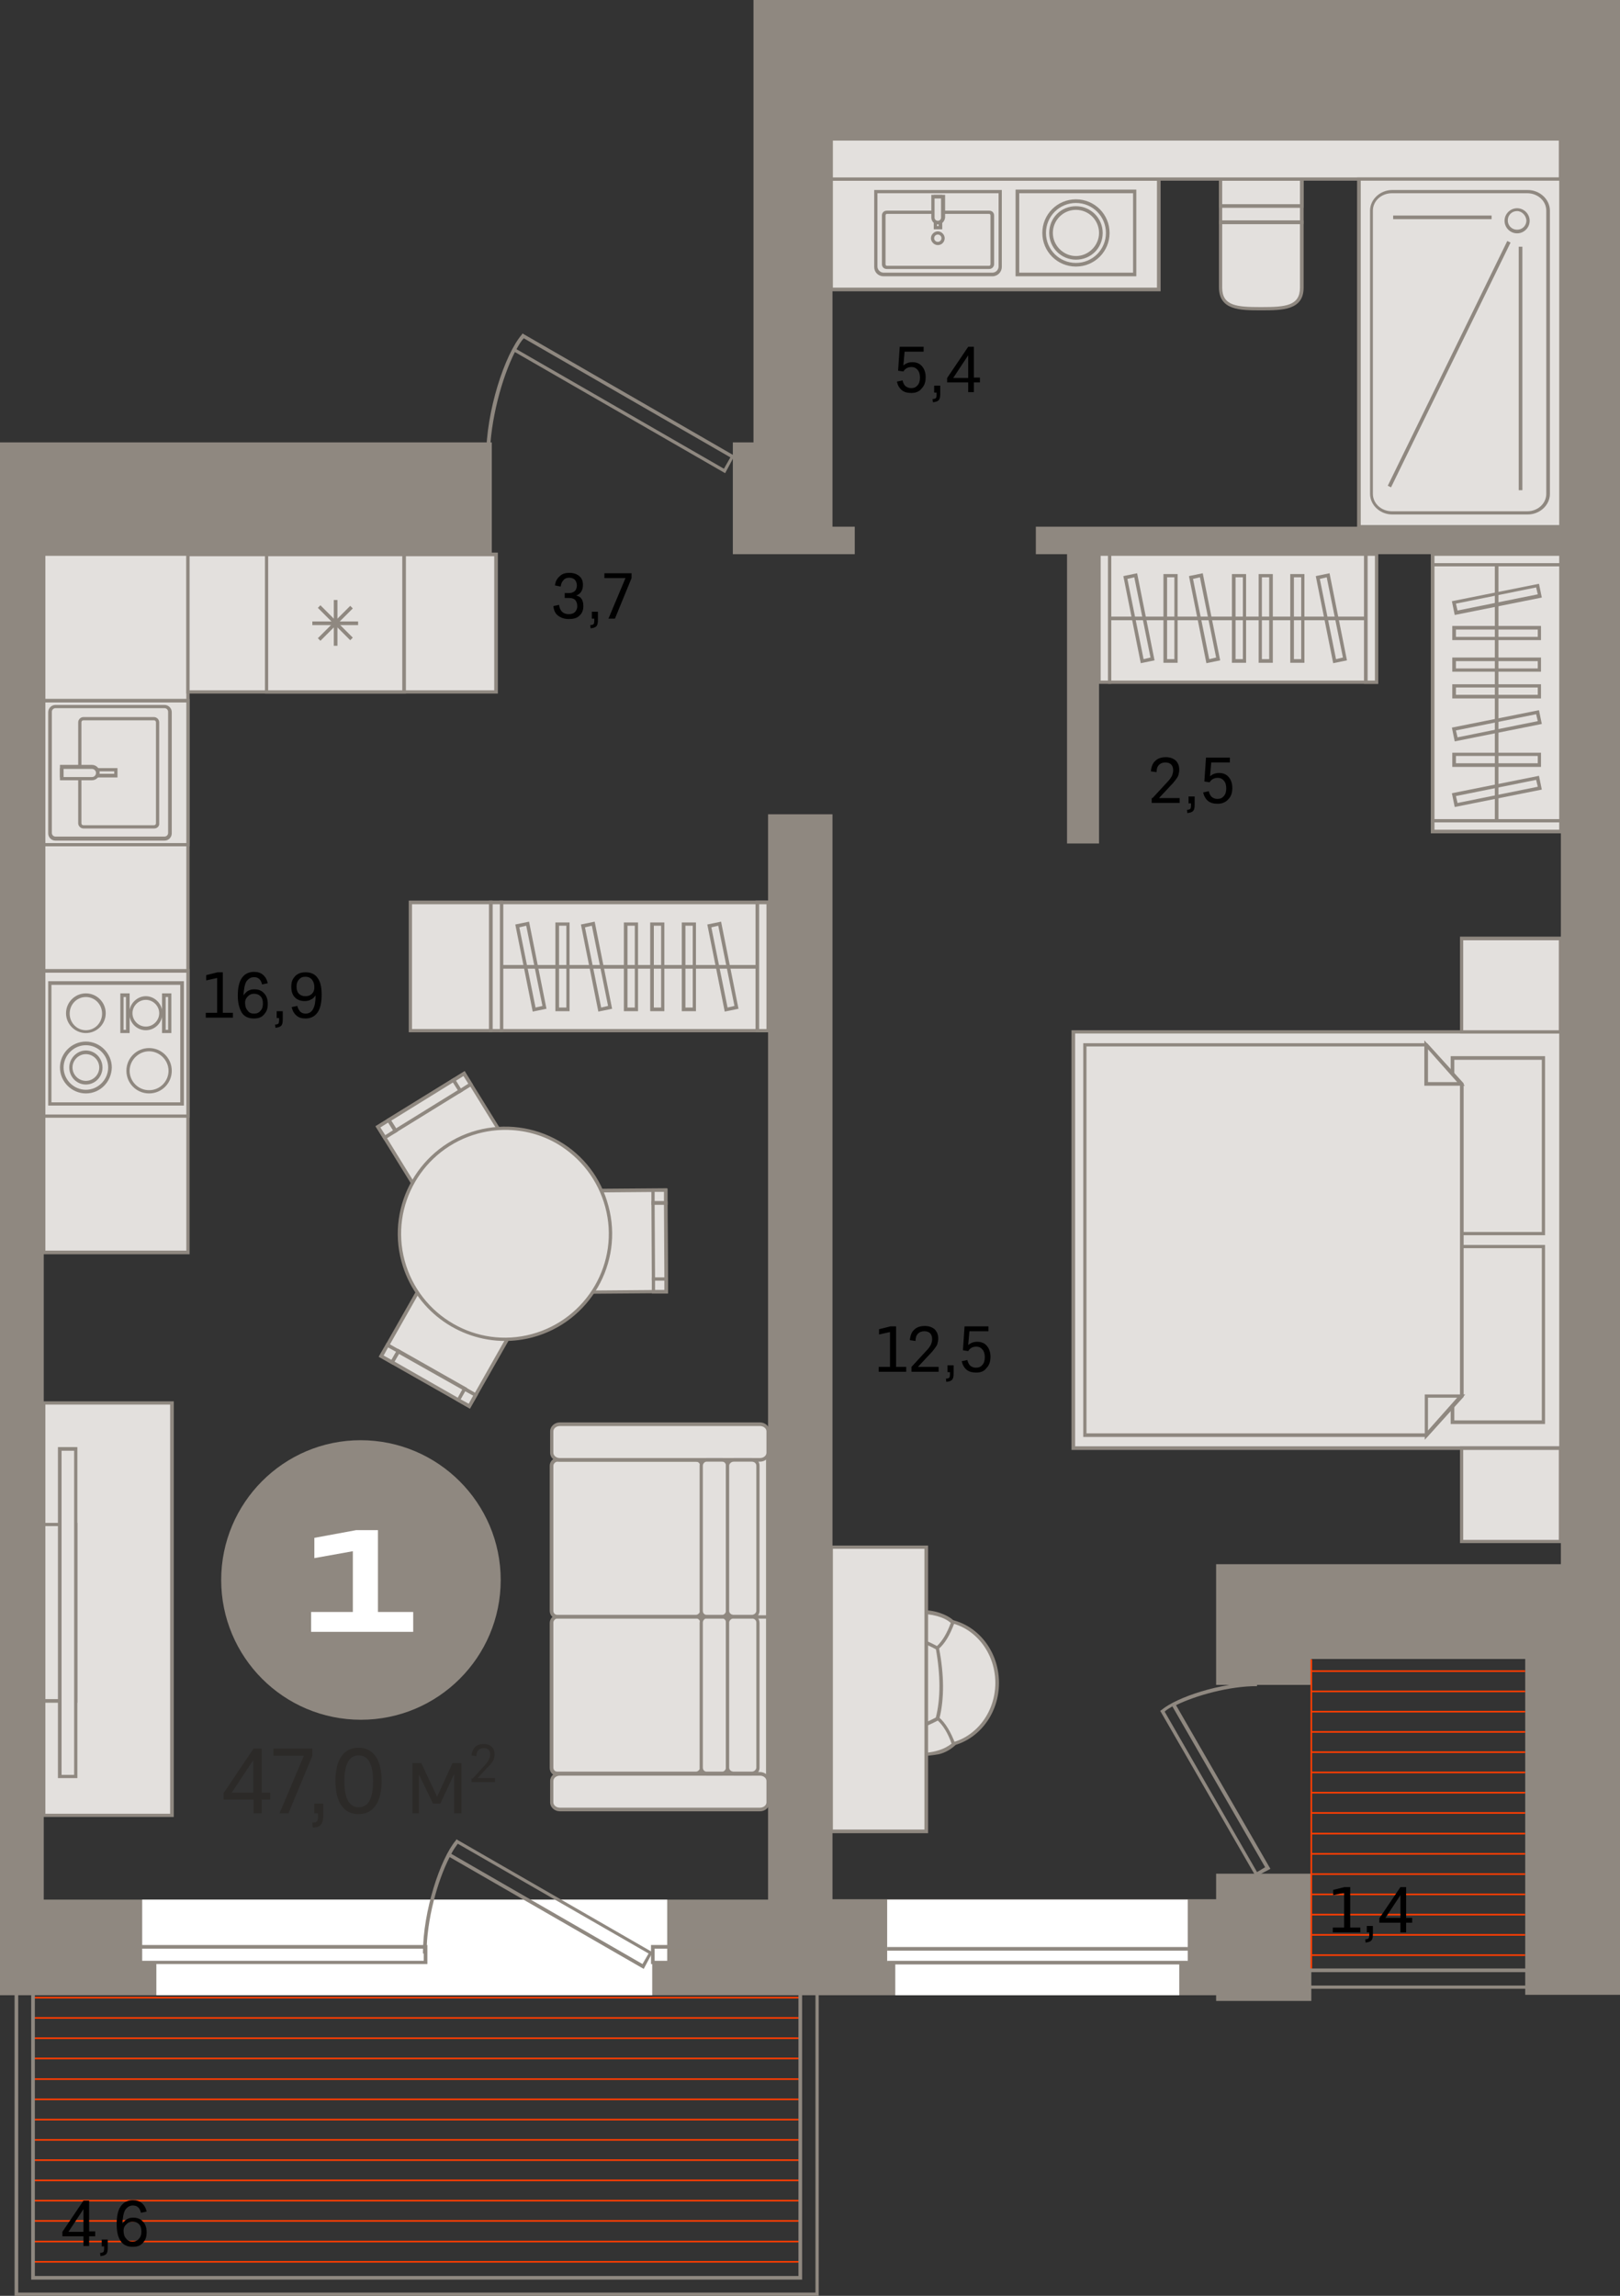 <?xml version="1.0" encoding="utf-8"?>
<!-- Generator: Adobe Illustrator 27.5.0, SVG Export Plug-In . SVG Version: 6.00 Build 0)  -->
<svg version="1.1" id="Слой_1" xmlns="http://www.w3.org/2000/svg" xmlns:xlink="http://www.w3.org/1999/xlink" x="0px" y="0px"
	 viewBox="0 0 399.9 566.7" style="enable-background:new 0 0 399.9 566.7;" xml:space="preserve">
<rect x="0" y="0" width="399.9" height="566.7" fill="#333333" stroke="none"/>
<g>
	<g>
		<g>
			<rect x="8.2" y="553.1" style="fill:#FF3D01;" width="189.4" height="0.4"/>
			<rect x="8.2" y="533" style="fill:#FF3D01;" width="189.4" height="0.4"/>
			<rect x="8.2" y="543" style="fill:#FF3D01;" width="189.4" height="0.4"/>
			<rect x="8.2" y="548" style="fill:#FF3D01;" width="189.4" height="0.4"/>
			<rect x="8.2" y="558.1" style="fill:#FF3D01;" width="189.4" height="0.4"/>
			<rect x="8.2" y="538" style="fill:#FF3D01;" width="189.4" height="0.4"/>
			<rect x="8.2" y="523" style="fill:#FF3D01;" width="189.4" height="0.4"/>
			<rect x="8.2" y="518" style="fill:#FF3D01;" width="189.4" height="0.4"/>
			<rect x="8.2" y="528" style="fill:#FF3D01;" width="189.4" height="0.4"/>
			<rect x="8.2" y="513" style="fill:#FF3D01;" width="189.4" height="0.4"/>
			<rect x="8.2" y="502.9" style="fill:#FF3D01;" width="189.4" height="0.4"/>
			<rect x="8.2" y="497.9" style="fill:#FF3D01;" width="189.4" height="0.4"/>
			<rect x="8.2" y="507.9" style="fill:#FF3D01;" width="189.4" height="0.4"/>
			<rect x="8.2" y="492.9" style="fill:#FF3D01;" width="189.4" height="0.4"/>
		</g>
		<path style="fill-rule:evenodd;clip-rule:evenodd;fill:#8F8880;" d="M186,26.8V0h199.3h14.6v26.8v15.5V108v1.2h0v25.4h0v134.5h0
			v8.2h0v108.8v13.2v69.4h0v23.7h-23.4v-11.8v-7.4v-63.7h-52.8v6.4h-23.5v-29.8h8.3h15.2h52.8h8.8V136.8h-114v71.4h-7.9v-71.4h-7.7
			V130h129.5V34.2H205.5V130h5.5v6.8h-5.5h-5.1h-4.6H186h-5.1v-27.6h5.1V26.8L186,26.8z M0,492.5h300.2v1.4h23.5v-31.4h-23.5v6.3
			h-94.7V201h-15.9v267.9H10.8V136.8h110.6v-27.6H10.8H0v27.6v332.1V492.5z"/>
		<g>
			<g>
				<rect x="265" y="254.7" style="fill-rule:evenodd;clip-rule:evenodd;fill:#E3E0DD;" width="120.3" height="102.8"/>
				<path style="fill:#8F8880;" d="M385.7,357.9H264.5V254.3h121.2V357.9z M265.4,357h119.5V255.1H265.4V357z"/>
			</g>
			<g>
				<rect x="358.6" y="307.7" style="fill-rule:evenodd;clip-rule:evenodd;fill:#E3E0DD;" width="22.4" height="43.4"/>
				<path style="fill:#8F8880;" d="M381.4,351.5h-23.3v-44.2h23.3V351.5z M359,350.6h21.6v-42.5H359V350.6z"/>
			</g>
			<g>
				<rect x="358.6" y="261.1" style="fill-rule:evenodd;clip-rule:evenodd;fill:#E3E0DD;" width="22.4" height="43.4"/>
				<path style="fill:#8F8880;" d="M381.4,304.9h-23.3v-44.2h23.3V304.9z M359,304.1h21.6v-42.5H359V304.1z"/>
			</g>
			<g>
				<g>
					<path style="fill-rule:evenodd;clip-rule:evenodd;fill:#E3E0DD;" d="M360.8,344.6l-8.7,9.6h-84.3c0-32.1,0-64.2,0-96.3h84.3
						l8.7,9.6C360.8,293.2,360.8,318.9,360.8,344.6z"/>
					<path style="fill:#8F8880;" d="M352.3,354.7h-84.9v-97.2h84.9l9,9.9v77.4L352.3,354.7z M268.2,353.8h83.7l8.5-9.4v-76.7
						l-8.5-9.4h-83.7V353.8z"/>
				</g>
				<g>
					<polygon style="fill-rule:evenodd;clip-rule:evenodd;fill:#E3E0DD;" points="352.1,354.3 352.1,344.6 360.7,344.6 					"/>
					<path style="fill:#8F8880;" d="M351.7,355.4v-11.2h10L351.7,355.4z M352.5,345v8.1l7.2-8.1H352.5z"/>
				</g>
				<g>
					<polygon style="fill-rule:evenodd;clip-rule:evenodd;fill:#E3E0DD;" points="352.1,257.9 352.1,267.5 360.7,267.5 					"/>
					<path style="fill:#8F8880;" d="M361.6,268h-10v-11.2L361.6,268z M352.5,267.1h7.2l-7.2-8.1V267.1z"/>
				</g>
			</g>
			<g>
				<rect x="360.8" y="231.6" style="fill-rule:evenodd;clip-rule:evenodd;fill:#E3E0DD;" width="24.5" height="23.1"/>
				<path style="fill:#8F8880;" d="M385.7,255.1h-25.3v-23.9h25.3V255.1z M361.2,254.3h23.6v-22.2h-23.6V254.3z"/>
			</g>
			<g>
				<rect x="360.8" y="357.5" style="fill-rule:evenodd;clip-rule:evenodd;fill:#E3E0DD;" width="24.5" height="23.1"/>
				<path style="fill:#8F8880;" d="M385.7,380.9h-25.3V357h25.3V380.9z M361.2,380.1h23.6v-22.2h-23.6V380.1z"/>
			</g>
		</g>
		<g>
			<g>
				<g>
					<g>
						<path style="fill-rule:evenodd;clip-rule:evenodd;fill:#E3E0DD;" d="M209.8,400.2c-0.5-0.2-1.1-0.2-1.5,0.2
							c-0.4,0.4-0.5,1-0.2,1.5l1.2,2.8l3.3-3.3L209.8,400.2L209.8,400.2z"/>
						<path style="fill:#8F8880;" d="M209.2,405.4l-1.4-3.4c-0.3-0.6-0.2-1.4,0.3-1.9c0.5-0.5,1.3-0.6,2-0.3l3.4,1.4L209.2,405.4z
							 M209.3,400.5c-0.2,0-0.4,0.1-0.6,0.2c-0.3,0.3-0.3,0.7-0.2,1l0.9,2.2l2.4-2.4l-2.2-0.9C209.5,400.5,209.4,400.5,209.3,400.5z
							"/>
					</g>
					<g>
						<path style="fill-rule:evenodd;clip-rule:evenodd;fill:#E3E0DD;" d="M209.8,430.6c-0.5,0.2-1.1,0.2-1.5-0.2
							c-0.4-0.4-0.5-1-0.2-1.5l1.2-2.8l3.3,3.3L209.8,430.6L209.8,430.6z"/>
						<path style="fill:#8F8880;" d="M209.3,431.2c-0.4,0-0.9-0.2-1.2-0.5c-0.5-0.5-0.6-1.3-0.3-2l1.4-3.3l4.2,4.2L210,431
							C209.8,431.1,209.5,431.2,209.3,431.2z M209.5,426.9l-0.9,2.2c-0.2,0.4-0.1,0.7,0.1,1c0.3,0.3,0.7,0.3,1,0.2l0,0l2.2-0.9
							L209.5,426.9z"/>
					</g>
				</g>
				<g>
					<path style="fill-rule:evenodd;clip-rule:evenodd;fill:#E3E0DD;" d="M230.8,430.9H216c-4.8,0-8.7-3.9-8.7-8.7v-13.6
						c0-4.8,3.9-8.7,8.7-8.7h14.7c0.4,0,0.8,0,1.2,0c7.9,0,14.2,6.9,14.2,15.5s-6.4,15.5-14.2,15.5
						C231.5,430.9,231.1,430.9,230.8,430.9z"/>
					<path style="fill:#8F8880;" d="M231.9,431.3H216c-5,0-9.1-4.1-9.1-9.1v-13.6c0-5,4.1-9.1,9.1-9.1l15.9,0
						c8.1,0,14.7,7.1,14.7,15.9C246.6,424.2,240,431.3,231.9,431.3z M216,400.3c-4.6,0-8.3,3.7-8.3,8.3v13.6c0,4.6,3.7,8.3,8.3,8.3
						h15.9c7.6,0,13.8-6.8,13.8-15.1c0-8.3-6.2-15.1-13.8-15.1L216,400.3z"/>
				</g>
				<g>
					<path style="fill-rule:evenodd;clip-rule:evenodd;fill:#E3E0DD;" d="M220.5,428c3.7-0.7,7.5-2.1,10.9-4
						c1.5,1.3,2.8,3.4,3.9,6.4c-0.9,0.9-2.2,1.6-3.8,2c-3.7,1.1-8.2,0.4-12.1,0.2c-1.2-0.5-1.7-1.2-1.6-2.2
						C218,429,218.9,428.2,220.5,428z"/>
					<path style="fill:#8F8880;" d="M226.5,433.5c-1.5,0-3.1-0.1-4.6-0.2c-0.9-0.1-1.7-0.1-2.5-0.2l-0.1,0c-1.7-0.7-2-1.8-1.9-2.6
						c0.1-1.1,0.7-2.6,3.1-2.8c3.7-0.7,7.4-2.1,10.8-3.9l0.3-0.1l0.2,0.2c1.6,1.4,2.9,3.6,4,6.5l0.1,0.3l-0.2,0.2
						c-1,0.9-2.3,1.7-3.9,2.1C230.1,433.3,228.3,433.5,226.5,433.5z M219.5,432.3c0.8,0,1.6,0.1,2.5,0.2c3.2,0.2,6.6,0.5,9.5-0.4
						c1.4-0.4,2.5-1,3.4-1.7c-0.9-2.6-2.1-4.5-3.4-5.7c-3.4,1.8-7.1,3.1-10.8,3.9l0,0c-1.5,0.2-2.2,0.8-2.3,2.1
						C218.2,431.1,218.3,431.8,219.5,432.3z"/>
				</g>
				<g>
					<path style="fill-rule:evenodd;clip-rule:evenodd;fill:#E3E0DD;" d="M220.5,402.8c3.7,0.7,7.5,2.1,10.9,4
						c1.5-1.3,2.8-3.4,3.9-6.4c-0.9-0.9-2.2-1.6-3.8-2c-3.7-1.1-8.2-0.4-12.1-0.2c-1.2,0.5-1.7,1.2-1.6,2.2
						C218,401.8,218.9,402.6,220.5,402.8z"/>
					<path style="fill:#8F8880;" d="M231.5,407.3l-0.3-0.1c-3.3-1.8-7.1-3.2-10.8-3.9c-2.4-0.3-3-1.7-3.1-2.9
						c-0.1-0.8,0.1-1.9,1.9-2.6l0.1,0c0.8,0,1.6-0.1,2.5-0.2c3.3-0.2,6.8-0.5,9.8,0.4c1.6,0.5,3,1.2,3.9,2.1l0.2,0.2l-0.1,0.3
						c-1.1,3-2.4,5.2-4,6.5L231.5,407.3z M219.5,398.6c-1.3,0.5-1.3,1.2-1.3,1.7c0.1,1.3,0.9,2,2.3,2.1l0,0
						c3.7,0.7,7.4,2.1,10.8,3.9c1.3-1.2,2.5-3.2,3.4-5.7c-0.9-0.8-2-1.3-3.4-1.7c-2.9-0.8-6.2-0.6-9.5-0.4
						C221.1,398.5,220.3,398.5,219.5,398.6z"/>
				</g>
				<path style="fill:#8F8880;" d="M231.9,424.2L231,424c1.2-4.7,1.2-10.4,0-17.1l0.8-0.1C233.1,413.5,233.1,419.4,231.9,424.2z"/>
			</g>
			<g>
				<rect x="205.2" y="381.9" style="fill-rule:evenodd;clip-rule:evenodd;fill:#E3E0DD;" width="23.4" height="70.1"/>
				<path style="fill:#8F8880;" d="M229.1,452.5h-24.3v-71h24.3V452.5z M205.6,451.6h22.6v-69.3h-22.6V451.6z"/>
			</g>
		</g>
		<g>
			<g>
				<path style="fill-rule:evenodd;clip-rule:evenodd;fill:#E3E0DD;" d="M321.3,54.9h-20V71c0,5.1,4.4,5.2,9.9,5.2h0.2
					c5.5,0,9.9-0.1,9.9-5.2V54.9z"/>
				<path style="fill:#8F8880;" d="M311.4,76.6h-0.2c-5.1,0-10.3,0-10.3-5.7V54.4h20.9V71C321.8,76.6,316.5,76.6,311.4,76.6z
					 M301.7,55.3V71c0,4.5,3.6,4.8,9.5,4.8h0.2c5.9,0,9.5-0.3,9.5-4.8V55.3H301.7z"/>
			</g>
			<g>
				<rect x="301.3" y="44.2" style="fill-rule:evenodd;clip-rule:evenodd;fill:#E3E0DD;" width="20" height="10.7"/>
				<path style="fill:#8F8880;" d="M321.8,55.3h-20.9V43.8h20.9V55.3z M301.7,54.4h19.2v-9.8h-19.2V54.4z"/>
			</g>
			<g>
				<rect x="301.3" y="44.2" style="fill-rule:evenodd;clip-rule:evenodd;fill:#E3E0DD;" width="20" height="6.7"/>
				<path style="fill:#8F8880;" d="M321.8,51.3h-20.9v-7.5h20.9V51.3z M301.7,50.4h19.2v-5.8h-19.2V50.4z"/>
			</g>
		</g>
		<g>
			<rect x="205.2" y="44.2" style="fill-rule:evenodd;clip-rule:evenodd;fill:#E3E0DD;" width="80.9" height="27.3"/>
			<path style="fill:#8F8880;" d="M286.5,71.9h-81.7V43.8h81.7V71.9z M205.6,71h80V44.6h-80V71z"/>
		</g>
		<g>
			<g>
				<path style="fill-rule:evenodd;clip-rule:evenodd;fill:#E3E0DD;" d="M218.1,67.7H245c1,0,1.9-0.8,1.9-1.9V47.3h-30.7v18.6
					C216.2,66.9,217,67.7,218.1,67.7z"/>
				<path style="fill:#8F8880;" d="M245,68.2h-26.9c-1.3,0-2.3-1-2.3-2.3v-19h31.5v19C247.3,67.1,246.3,68.2,245,68.2z M216.6,47.7
					v18.1c0,0.8,0.7,1.5,1.5,1.5H245c0.8,0,1.5-0.7,1.5-1.5V47.7H216.6z"/>
			</g>
			<g>
				<path style="fill-rule:evenodd;clip-rule:evenodd;fill:#E3E0DD;" d="M244.2,52.4h-25.3c-0.4,0-0.8,0.4-0.8,0.8v12
					c0,0.4,0.3,0.8,0.8,0.8h25.3c0.4,0,0.8-0.4,0.8-0.8v-12C245,52.7,244.6,52.4,244.2,52.4z"/>
				<path style="fill:#8F8880;" d="M244.2,66.4h-25.3c-0.7,0-1.2-0.5-1.2-1.2v-12c0-0.7,0.5-1.2,1.2-1.2h25.3c0.7,0,1.2,0.5,1.2,1.2
					v12C245.4,65.8,244.9,66.4,244.2,66.4z M218.9,52.8c-0.2,0-0.3,0.2-0.3,0.4v12c0,0.2,0.1,0.4,0.3,0.4h25.3
					c0.2,0,0.3-0.2,0.3-0.4v-12c0-0.2-0.1-0.4-0.3-0.4H218.9z"/>
			</g>
			<g>
				<rect x="230.9" y="48.6" style="fill-rule:evenodd;clip-rule:evenodd;fill:#E3E0DD;" width="1.3" height="7.7"/>
				<path style="fill:#8F8880;" d="M232.6,56.6h-2.1v-8.5h2.1V56.6z M231.3,55.8h0.4V49h-0.4V55.8z"/>
			</g>
			<g>
				<path style="fill-rule:evenodd;clip-rule:evenodd;fill:#E3E0DD;" d="M231.6,54.9L231.6,54.9c-0.7,0-1.3-0.6-1.3-1.3v-5.1h2.6
					v5.1C232.8,54.4,232.3,54.9,231.6,54.9z"/>
				<path style="fill:#8F8880;" d="M231.6,55.4L231.6,55.4c-1,0-1.7-0.8-1.7-1.7v-5.6h3.4v5.6C233.2,54.6,232.5,55.4,231.6,55.4z
					 M230.7,49v4.7c0,0.5,0.4,0.8,0.8,0.8h0c0.5,0,0.8-0.4,0.8-0.8V49H230.7z"/>
			</g>
			<g>
				<path style="fill-rule:evenodd;clip-rule:evenodd;fill:#E3E0DD;" d="M230.3,58.8c0,0.7,0.6,1.3,1.3,1.3c0.7,0,1.3-0.6,1.3-1.3
					c0-0.7-0.6-1.3-1.3-1.3C230.8,57.5,230.3,58.1,230.3,58.8z"/>
				<path style="fill:#8F8880;" d="M231.5,60.5c-0.9,0-1.7-0.8-1.7-1.7s0.8-1.7,1.7-1.7c0.9,0,1.7,0.8,1.7,1.7
					S232.5,60.5,231.5,60.5z M231.5,57.9c-0.5,0-0.9,0.4-0.9,0.9c0,0.5,0.4,0.9,0.9,0.9c0.5,0,0.9-0.4,0.9-0.9
					C232.4,58.3,232,57.9,231.5,57.9z"/>
			</g>
		</g>
		<g>
			<rect x="205.2" y="34.2" style="fill-rule:evenodd;clip-rule:evenodd;fill:#E3E0DD;" width="180.1" height="10"/>
			<path style="fill:#8F8880;" d="M385.7,44.6h-181V33.8h181V44.6z M205.6,43.8h179.2v-9.1H205.6V43.8z"/>
		</g>
		<g>
			<g>
				<rect x="251.2" y="47.3" style="fill-rule:evenodd;clip-rule:evenodd;fill:#E3E0DD;" width="28.9" height="20.5"/>
				<path style="fill:#8F8880;" d="M280.5,68.2h-29.8V46.8h29.8V68.2z M251.6,67.3h28.1V47.7h-28.1V67.3z"/>
			</g>
			<g>
				<path style="fill-rule:evenodd;clip-rule:evenodd;fill:#E3E0DD;" d="M265.6,65.3c4.3,0,7.8-3.5,7.8-7.8c0-4.3-3.5-7.8-7.8-7.8
					c-4.3,0-7.8,3.5-7.8,7.8C257.8,61.8,261.3,65.3,265.6,65.3z"/>
				<path style="fill:#8F8880;" d="M265.6,65.8c-4.6,0-8.3-3.7-8.3-8.3s3.7-8.3,8.3-8.3s8.3,3.7,8.3,8.3S270.2,65.8,265.6,65.8z
					 M265.6,50.1c-4.1,0-7.4,3.3-7.4,7.4c0,4.1,3.3,7.4,7.4,7.4s7.4-3.3,7.4-7.4C273,53.4,269.7,50.1,265.6,50.1z"/>
			</g>
			<g>
				<path style="fill-rule:evenodd;clip-rule:evenodd;fill:#E3E0DD;" d="M265.6,63.7c3.4,0,6.2-2.8,6.2-6.2c0-3.4-2.8-6.2-6.2-6.2
					c-3.4,0-6.1,2.8-6.1,6.2C259.5,60.9,262.2,63.7,265.6,63.7z"/>
				<path style="fill:#8F8880;" d="M265.6,64.1c-3.6,0-6.6-2.9-6.6-6.6s2.9-6.6,6.6-6.6c3.6,0,6.6,2.9,6.6,6.6
					S269.3,64.1,265.6,64.1z M265.6,51.8c-3.2,0-5.7,2.6-5.7,5.7s2.6,5.7,5.7,5.7s5.7-2.6,5.7-5.7S268.8,51.8,265.6,51.8z"/>
			</g>
		</g>
		<g>
			<g>
				<rect x="273.9" y="136.8" style="fill-rule:evenodd;clip-rule:evenodd;fill:#E3E0DD;" width="65.8" height="31.6"/>
				<path style="fill:#8F8880;" d="M340.2,168.8h-66.7v-32.5h66.7V168.8z M274.3,168h65v-30.8h-65V168z"/>
			</g>
			<g>
				<rect x="271.3" y="136.8" style="fill-rule:evenodd;clip-rule:evenodd;fill:#E3E0DD;" width="2.6" height="31.6"/>
				<path style="fill:#8F8880;" d="M274.3,168.8h-3.5v-32.5h3.5V168.8z M271.7,168h1.8v-30.8h-1.8V168z"/>
			</g>
			<g>
				<rect x="337.1" y="136.8" style="fill-rule:evenodd;clip-rule:evenodd;fill:#E3E0DD;" width="2.6" height="31.6"/>
				<path style="fill:#8F8880;" d="M340.2,168.8h-3.5v-32.5h3.5V168.8z M337.6,168h1.8v-30.8h-1.8V168z"/>
			</g>
			<g>
				<rect x="287.7" y="142.1" style="fill-rule:evenodd;clip-rule:evenodd;fill:#E3E0DD;" width="2.6" height="21.1"/>
				<path style="fill:#8F8880;" d="M290.7,163.6h-3.5v-21.9h3.5V163.6z M288.1,162.7h1.8v-20.2h-1.8V162.7z"/>
			</g>
			<g>
				<rect x="304.6" y="142.1" style="fill-rule:evenodd;clip-rule:evenodd;fill:#E3E0DD;" width="2.6" height="21.1"/>
				<path style="fill:#8F8880;" d="M307.6,163.6h-3.5v-21.9h3.5V163.6z M305,162.7h1.8v-20.2H305V162.7z"/>
			</g>
			<g>
				<rect x="311.1" y="142.1" style="fill-rule:evenodd;clip-rule:evenodd;fill:#E3E0DD;" width="2.6" height="21.1"/>
				<path style="fill:#8F8880;" d="M314.2,163.6h-3.5v-21.9h3.5V163.6z M311.5,162.7h1.8v-20.2h-1.8V162.7z"/>
			</g>
			<g>
				<rect x="318.9" y="142.1" style="fill-rule:evenodd;clip-rule:evenodd;fill:#E3E0DD;" width="2.6" height="21.1"/>
				<path style="fill:#8F8880;" d="M322,163.6h-3.5v-21.9h3.5V163.6z M319.4,162.7h1.8v-20.2h-1.8V162.7z"/>
			</g>
			<g>
				<polygon style="fill-rule:evenodd;clip-rule:evenodd;fill:#E3E0DD;" points="280.4,142 277.8,142.5 281.9,163.2 284.5,162.7 
									"/>
				<path style="fill:#8F8880;" d="M281.6,163.7l-4.3-21.5l3.4-0.7L285,163L281.6,163.7z M278.3,142.9l4,19.8l1.7-0.4l-4-19.8
					L278.3,142.9z"/>
			</g>
			<g>
				<polygon style="fill-rule:evenodd;clip-rule:evenodd;fill:#E3E0DD;" points="296.6,142 294,142.5 298.1,163.2 300.7,162.7 				
					"/>
				<path style="fill:#8F8880;" d="M297.8,163.7l-4.3-21.5l3.4-0.7l4.3,21.5L297.8,163.7z M294.5,142.9l4,19.8l1.7-0.4l-4-19.8
					L294.5,142.9z"/>
			</g>
			<g>
				<polygon style="fill-rule:evenodd;clip-rule:evenodd;fill:#E3E0DD;" points="327.8,142 325.3,142.5 329.4,163.2 332,162.7 				
					"/>
				<path style="fill:#8F8880;" d="M329.1,163.7l-4.3-21.5l3.4-0.7l4.3,21.5L329.1,163.7z M325.8,142.9l4,19.8l1.7-0.4l-4-19.8
					L325.8,142.9z"/>
			</g>
			<g>
				<rect x="273.9" y="152.2" style="fill:#8F8880;" width="63.2" height="0.9"/>
			</g>
		</g>
		<g>
			<g>
				<rect x="353.7" y="136.8" style="fill-rule:evenodd;clip-rule:evenodd;fill:#E3E0DD;" width="31.6" height="65.8"/>
				<path style="fill:#8F8880;" d="M385.7,203.1h-32.5v-66.7h32.5V203.1z M354.1,202.2h30.8v-65h-30.8V202.2z"/>
			</g>
			<g>
				<rect x="353.7" y="202.6" style="fill-rule:evenodd;clip-rule:evenodd;fill:#E3E0DD;" width="31.6" height="2.6"/>
				<path style="fill:#8F8880;" d="M385.7,205.7h-32.5v-3.5h32.5V205.7z M354.1,204.8h30.8v-1.8h-30.8V204.8z"/>
			</g>
			<g>
				<rect x="353.7" y="136.8" style="fill-rule:evenodd;clip-rule:evenodd;fill:#E3E0DD;" width="31.6" height="2.6"/>
				<path style="fill:#8F8880;" d="M385.7,139.8h-32.5v-3.5h32.5V139.8z M354.1,139h30.8v-1.8h-30.8V139z"/>
			</g>
			<g>
				<rect x="358.9" y="186.3" style="fill-rule:evenodd;clip-rule:evenodd;fill:#E3E0DD;" width="21.1" height="2.6"/>
				<path style="fill:#8F8880;" d="M380.4,189.3h-21.9v-3.5h21.9V189.3z M359.4,188.4h20.2v-1.8h-20.2V188.4z"/>
			</g>
			<g>
				<rect x="358.9" y="169.3" style="fill-rule:evenodd;clip-rule:evenodd;fill:#E3E0DD;" width="21.1" height="2.6"/>
				<path style="fill:#8F8880;" d="M380.4,172.4h-21.9v-3.5h21.9V172.4z M359.4,171.5h20.2v-1.8h-20.2V171.5z"/>
			</g>
			<g>
				<rect x="358.9" y="162.8" style="fill-rule:evenodd;clip-rule:evenodd;fill:#E3E0DD;" width="21.1" height="2.6"/>
				<path style="fill:#8F8880;" d="M380.4,165.8h-21.9v-3.5h21.9V165.8z M359.4,165h20.2v-1.8h-20.2V165z"/>
			</g>
			<g>
				<rect x="358.9" y="155" style="fill-rule:evenodd;clip-rule:evenodd;fill:#E3E0DD;" width="21.1" height="2.6"/>
				<path style="fill:#8F8880;" d="M380.4,158h-21.9v-3.5h21.9V158z M359.4,157.2h20.2v-1.8h-20.2V157.2z"/>
			</g>
			<g>
				<polygon style="fill-rule:evenodd;clip-rule:evenodd;fill:#E3E0DD;" points="358.9,196.2 359.4,198.7 380.1,194.6 379.5,192 
									"/>
				<path style="fill:#8F8880;" d="M359.1,199.2l-0.7-3.4l21.5-4.3l0.7,3.4L359.1,199.2z M359.4,196.5l0.4,1.7l19.8-4l-0.4-1.7
					L359.4,196.5z"/>
			</g>
			<g>
				<polygon style="fill-rule:evenodd;clip-rule:evenodd;fill:#E3E0DD;" points="358.9,180 359.4,182.5 380.1,178.4 379.5,175.8 
									"/>
				<path style="fill:#8F8880;" d="M359.1,183l-0.7-3.4l21.5-4.3l0.7,3.4L359.1,183z M359.4,180.3l0.4,1.7l19.8-4l-0.4-1.7
					L359.4,180.3z"/>
			</g>
			<g>
				<polygon style="fill-rule:evenodd;clip-rule:evenodd;fill:#E3E0DD;" points="358.9,148.7 359.4,151.3 380.1,147.1 379.5,144.6 
									"/>
				<path style="fill:#8F8880;" d="M359.1,151.8l-0.7-3.4l21.5-4.3l0.7,3.4L359.1,151.8z M359.4,149l0.4,1.7l19.8-4l-0.4-1.7
					L359.4,149z"/>
			</g>
			<g>
				<rect x="369" y="139.4" style="fill:#8F8880;" width="0.9" height="63.2"/>
			</g>
		</g>
		<g>
			<g>
				<rect x="335.4" y="44.2" style="fill-rule:evenodd;clip-rule:evenodd;fill:#E3E0DD;" width="49.9" height="85.9"/>
				<path style="fill:#8F8880;" d="M385.7,130.5H335V43.8h50.7V130.5z M335.9,129.6h49v-85h-49V129.6z"/>
			</g>
			<g>
				<path style="fill-rule:evenodd;clip-rule:evenodd;fill:#E3E0DD;" d="M377.1,47.3h-33.4c-2.8,0-5.1,2.1-5.1,4.7v69.9
					c0,2.6,2.3,4.7,5.1,4.7h33.4c2.8,0,5.1-2.1,5.1-4.7V52C382.2,49.4,379.9,47.3,377.1,47.3z"/>
				<path style="fill:#8F8880;" d="M377.1,127h-33.4c-3,0-5.5-2.3-5.5-5.1V52c0-2.8,2.5-5.1,5.5-5.1h33.4c3,0,5.5,2.3,5.5,5.1v69.9
					C382.6,124.7,380.1,127,377.1,127z M343.6,47.7c-2.6,0-4.7,1.9-4.7,4.3v69.9c0,2.4,2.1,4.3,4.7,4.3h33.4c2.6,0,4.7-1.9,4.7-4.3
					V52c0-2.4-2.1-4.3-4.7-4.3H343.6z"/>
			</g>
			<g>
				<path style="fill-rule:evenodd;clip-rule:evenodd;fill:#E3E0DD;" d="M371.7,54.4c0,1.5,1.2,2.7,2.7,2.7c1.5,0,2.7-1.2,2.7-2.7
					c0-1.5-1.2-2.7-2.7-2.7C373,51.7,371.7,52.9,371.7,54.4z"/>
				<path style="fill:#8F8880;" d="M374.5,57.6c-1.7,0-3.1-1.4-3.1-3.1s1.4-3.1,3.1-3.1s3.1,1.4,3.1,3.1S376.2,57.6,374.5,57.6z
					 M374.5,52.1c-1.3,0-2.3,1-2.3,2.3c0,1.3,1,2.3,2.3,2.3s2.3-1,2.3-2.3C376.7,53.2,375.7,52.1,374.5,52.1z"/>
			</g>
			<rect x="374.9" y="60.9" style="fill:#8F8880;" width="0.9" height="60.1"/>
			<rect x="343.9" y="53.2" style="fill:#8F8880;" width="24.3" height="0.9"/>
			
				<rect x="323.9" y="89.5" transform="matrix(0.439 -0.899 0.899 0.439 119.922 371.794)" style="fill:#8F8880;" width="67.2" height="0.9"/>
		</g>
		<g>
			<polygon style="fill-rule:evenodd;clip-rule:evenodd;fill:#FFFFFF;" points="219,484.4 221,484.4 221,492.5 291.1,492.5 
				291.1,484.4 293.2,484.4 293.2,468.9 291.1,468.9 221,468.9 219,468.9 			"/>
			<g>
				<rect x="219" y="484" style="fill:#8F8880;" width="74.2" height="0.9"/>
				<rect x="219" y="480.6" style="fill:#8F8880;" width="74.2" height="0.9"/>
			</g>
		</g>
		<polygon style="fill-rule:evenodd;clip-rule:evenodd;fill:#FFFFFF;" points="35.1,484.4 38.6,484.4 38.6,492.5 161,492.5 
			161,484.4 164.7,484.4 164.7,468.9 161,468.9 38.6,468.9 35.1,468.9 		"/>
		<g>
			<path style="fill:#8F8880;" d="M158.9,486L111,458.4c-3,5.8-5.7,15.5-5.7,23.8l-0.9,0c0-10.5,4.3-23.4,8.1-27.9l0.2-0.3l0.3,0.2
				l48.1,27.7L158.9,486z M111.4,457.6l47.2,27.2l1.5-2.6L113,455.1C112.5,455.8,111.9,456.6,111.4,457.6z"/>
			<path style="fill:#8F8880;" d="M105.4,484.8H27v-4.7h78.5V484.8z M27.8,484h76.8v-3H27.8V484z"/>
			<path style="fill:#8F8880;" d="M180.4,484.8h-19.7v-4.7h19.7V484.8z M161.6,484h18v-3h-18V484z"/>
		</g>
		<g>
			<g>
				<rect x="123.8" y="222.8" style="fill-rule:evenodd;clip-rule:evenodd;fill:#E3E0DD;" width="65.8" height="31.6"/>
				<path style="fill:#8F8880;" d="M190,254.8h-66.7v-32.5H190V254.8z M124.2,254h65v-30.8h-65V254z"/>
			</g>
			<g>
				<rect x="121.2" y="222.8" style="fill-rule:evenodd;clip-rule:evenodd;fill:#E3E0DD;" width="2.6" height="31.6"/>
				<path style="fill:#8F8880;" d="M124.2,254.8h-3.5v-32.5h3.5V254.8z M121.6,254h1.8v-30.8h-1.8V254z"/>
			</g>
			<g>
				<rect x="187" y="222.8" style="fill-rule:evenodd;clip-rule:evenodd;fill:#E3E0DD;" width="2.6" height="31.6"/>
				<path style="fill:#8F8880;" d="M190,254.8h-3.5v-32.5h3.5V254.8z M187.4,254h1.8v-30.8h-1.8V254z"/>
			</g>
			<g>
				<rect x="137.5" y="228" style="fill-rule:evenodd;clip-rule:evenodd;fill:#E3E0DD;" width="2.6" height="21.1"/>
				<path style="fill:#8F8880;" d="M140.6,249.6h-3.5v-21.9h3.5V249.6z M138,248.7h1.8v-20.2H138V248.7z"/>
			</g>
			<g>
				<rect x="154.5" y="228" style="fill-rule:evenodd;clip-rule:evenodd;fill:#E3E0DD;" width="2.6" height="21.1"/>
				<path style="fill:#8F8880;" d="M157.5,249.6H154v-21.9h3.5V249.6z M154.9,248.7h1.8v-20.2h-1.8V248.7z"/>
			</g>
			<g>
				<rect x="161" y="228" style="fill-rule:evenodd;clip-rule:evenodd;fill:#E3E0DD;" width="2.6" height="21.1"/>
				<path style="fill:#8F8880;" d="M164,249.6h-3.5v-21.9h3.5V249.6z M161.4,248.7h1.8v-20.2h-1.8V248.7z"/>
			</g>
			<g>
				<rect x="168.8" y="228" style="fill-rule:evenodd;clip-rule:evenodd;fill:#E3E0DD;" width="2.6" height="21.1"/>
				<path style="fill:#8F8880;" d="M171.8,249.6h-3.5v-21.9h3.5V249.6z M169.2,248.7h1.8v-20.2h-1.8V248.7z"/>
			</g>
			<g>
				<polygon style="fill-rule:evenodd;clip-rule:evenodd;fill:#E3E0DD;" points="130.2,228 127.7,228.5 131.8,249.2 134.4,248.7 
									"/>
				<path style="fill:#8F8880;" d="M131.5,249.7l-4.3-21.5l3.4-0.7l4.3,21.5L131.5,249.7z M128.2,228.9l4,19.8l1.7-0.4l-4-19.8
					L128.2,228.9z"/>
			</g>
			<g>
				<polygon style="fill-rule:evenodd;clip-rule:evenodd;fill:#E3E0DD;" points="146.4,228 143.9,228.5 148,249.2 150.6,248.7 				
					"/>
				<path style="fill:#8F8880;" d="M147.7,249.7l-4.3-21.5l3.4-0.7l4.3,21.5L147.7,249.7z M144.4,228.9l4,19.8l1.7-0.4l-4-19.8
					L144.4,228.9z"/>
			</g>
			<g>
				<polygon style="fill-rule:evenodd;clip-rule:evenodd;fill:#E3E0DD;" points="177.7,228 175.1,228.5 179.3,249.2 181.8,248.7 
									"/>
				<path style="fill:#8F8880;" d="M178.9,249.7l-4.3-21.5l3.4-0.7l4.3,21.5L178.9,249.7z M175.6,228.9l4,19.8l1.7-0.4l-4-19.8
					L175.6,228.9z"/>
			</g>
			<g>
				<rect x="123.8" y="238.2" style="fill:#8F8880;" width="63.2" height="0.9"/>
			</g>
		</g>
		<g>
			<rect x="101.3" y="222.8" style="fill-rule:evenodd;clip-rule:evenodd;fill:#E3E0DD;" width="19.9" height="31.6"/>
			<path style="fill:#8F8880;" d="M121.6,254.8h-20.7v-32.5h20.7V254.8z M101.7,254h19v-30.8h-19V254z"/>
		</g>
		<g>
			<g>
				<rect x="165.1" y="399.1" style="fill-rule:evenodd;clip-rule:evenodd;fill:#E3E0DD;" width="24.5" height="40.3"/>
				<path style="fill:#8F8880;" d="M190,439.9h-25.4v-41.2H190V439.9z M165.5,439h23.6v-39.5h-23.6V439z"/>
			</g>
			<g>
				<rect x="165.1" y="358.8" style="fill-rule:evenodd;clip-rule:evenodd;fill:#E3E0DD;" width="24.5" height="40.3"/>
				<path style="fill:#8F8880;" d="M190,399.5h-25.4v-41.2H190V399.5z M165.5,398.7h23.6v-39.5h-23.6V398.7z"/>
			</g>
			<g>
				<path style="fill-rule:evenodd;clip-rule:evenodd;fill:#E3E0DD;" d="M136.2,436.4v-35.8c0-0.8,0.6-1.5,1.4-1.5h34.2
					c0.8,0,1.4,0.7,1.4,1.5v35.8c0,0.8-0.6,1.5-1.4,1.5h-34.2C136.8,437.9,136.2,437.2,136.2,436.4z"/>
				<path style="fill:#8F8880;" d="M171.7,438.3h-34.2c-1,0-1.8-0.8-1.8-1.9v-35.8c0-1,0.8-1.9,1.8-1.9h34.2c1,0,1.8,0.8,1.8,1.9
					v35.8C173.6,437.4,172.7,438.3,171.7,438.3z M137.6,399.5c-0.5,0-1,0.5-1,1v35.8c0,0.6,0.4,1,1,1h34.2c0.5,0,1-0.5,1-1v-35.8
					c0-0.6-0.4-1-1-1H137.6z"/>
			</g>
			<g>
				<path style="fill-rule:evenodd;clip-rule:evenodd;fill:#E3E0DD;" d="M136.2,361.8v35.8c0,0.8,0.6,1.5,1.4,1.5h34.2
					c0.8,0,1.4-0.7,1.4-1.5v-35.8c0-0.8-0.6-1.5-1.4-1.5h-34.2C136.8,360.4,136.2,361,136.2,361.8z"/>
				<path style="fill:#8F8880;" d="M171.7,399.5h-34.2c-1,0-1.8-0.8-1.8-1.9v-35.8c0-1,0.8-1.9,1.8-1.9h34.2c1,0,1.8,0.8,1.8,1.9
					v35.8C173.6,398.7,172.7,399.5,171.7,399.5z M137.6,360.8c-0.5,0-1,0.5-1,1v35.8c0,0.6,0.4,1,1,1h34.2c0.5,0,1-0.5,1-1v-35.8
					c0-0.6-0.4-1-1-1H137.6z"/>
			</g>
			<g>
				<path style="fill-rule:evenodd;clip-rule:evenodd;fill:#E3E0DD;" d="M136.2,439.6v5.3c0,1,0.9,1.8,2,1.8h49.4c1.1,0,2-0.8,2-1.8
					v-5.3c0-1-0.9-1.8-2-1.8h-49.4C137.1,437.9,136.2,438.6,136.2,439.6z"/>
				<path style="fill:#8F8880;" d="M187.6,447.1h-49.4c-1.3,0-2.4-1-2.4-2.2v-5.3c0-1.2,1.1-2.2,2.4-2.2h49.4c1.3,0,2.4,1,2.4,2.2
					v5.3C190,446.1,188.9,447.1,187.6,447.1z M138.2,438.3c-0.9,0-1.6,0.6-1.6,1.3v5.3c0,0.7,0.7,1.3,1.6,1.3h49.4
					c0.9,0,1.6-0.6,1.6-1.3v-5.3c0-0.7-0.7-1.3-1.6-1.3H138.2z"/>
			</g>
			<g>
				<path style="fill-rule:evenodd;clip-rule:evenodd;fill:#E3E0DD;" d="M136.2,358.6v-5.3c0-1,0.9-1.8,2-1.8h49.4
					c1.1,0,2,0.8,2,1.8v5.3c0,1-0.9,1.8-2,1.8h-49.4C137.1,360.4,136.2,359.6,136.2,358.6z"/>
				<path style="fill:#8F8880;" d="M187.6,360.8h-49.4c-1.3,0-2.4-1-2.4-2.2v-5.3c0-1.2,1.1-2.2,2.4-2.2h49.4c1.3,0,2.4,1,2.4,2.2
					v5.3C190,359.8,188.9,360.8,187.6,360.8z M138.2,352c-0.9,0-1.6,0.6-1.6,1.3v5.3c0,0.7,0.7,1.3,1.6,1.3h49.4
					c0.9,0,1.6-0.6,1.6-1.3v-5.3c0-0.7-0.7-1.3-1.6-1.3H138.2z"/>
			</g>
			<g>
				<path style="fill-rule:evenodd;clip-rule:evenodd;fill:#E3E0DD;" d="M174.4,437.9h3.9c0.7,0,1.3-0.7,1.3-1.5v-35.8
					c0-0.8-0.6-1.5-1.3-1.5h-3.9c-0.7,0-1.3,0.7-1.3,1.5v35.8C173.1,437.2,173.7,437.9,174.4,437.9z"/>
				<path style="fill:#8F8880;" d="M178.3,438.3h-3.9c-0.9,0-1.7-0.8-1.7-1.9v-35.8c0-1,0.8-1.9,1.7-1.9h3.9c0.9,0,1.7,0.8,1.7,1.9
					v35.8C180,437.4,179.2,438.3,178.3,438.3z M174.4,399.5c-0.5,0-0.9,0.5-0.9,1v35.8c0,0.6,0.4,1,0.9,1h3.9c0.5,0,0.9-0.5,0.9-1
					v-35.8c0-0.6-0.4-1-0.9-1H174.4z"/>
			</g>
			<g>
				<path style="fill-rule:evenodd;clip-rule:evenodd;fill:#E3E0DD;" d="M174.4,360.4h3.9c0.7,0,1.3,0.7,1.3,1.5v35.8
					c0,0.8-0.6,1.5-1.3,1.5h-3.9c-0.7,0-1.3-0.7-1.3-1.5v-35.8C173.1,361,173.7,360.4,174.4,360.4z"/>
				<path style="fill:#8F8880;" d="M178.3,399.5h-3.9c-0.9,0-1.7-0.8-1.7-1.9v-35.8c0-1,0.8-1.9,1.7-1.9h3.9c0.9,0,1.7,0.8,1.7,1.9
					v35.8C180,398.7,179.2,399.5,178.3,399.5z M174.4,360.8c-0.5,0-0.9,0.5-0.9,1v35.8c0,0.6,0.4,1,0.9,1h3.9c0.5,0,0.9-0.5,0.9-1
					v-35.8c0-0.6-0.4-1-0.9-1H174.4z"/>
			</g>
			<g>
				<path style="fill-rule:evenodd;clip-rule:evenodd;fill:#E3E0DD;" d="M181.1,437.9h4.5c0.8,0,1.5-0.7,1.5-1.5v-35.8
					c0-0.8-0.7-1.5-1.5-1.5h-4.5c-0.8,0-1.5,0.7-1.5,1.5v35.8C179.6,437.2,180.2,437.9,181.1,437.9z"/>
				<path style="fill:#8F8880;" d="M185.6,438.3h-4.5c-1.1,0-1.9-0.8-1.9-1.9v-35.8c0-1,0.9-1.9,1.9-1.9h4.5c1.1,0,1.9,0.8,1.9,1.9
					v35.8C187.5,437.4,186.6,438.3,185.6,438.3z M181.1,399.5c-0.6,0-1.1,0.5-1.1,1v35.8c0,0.6,0.5,1,1.1,1h4.5c0.6,0,1.1-0.5,1.1-1
					v-35.8c0-0.6-0.5-1-1.1-1H181.1z"/>
			</g>
			<g>
				<path style="fill-rule:evenodd;clip-rule:evenodd;fill:#E3E0DD;" d="M181.1,360.4h4.5c0.8,0,1.5,0.7,1.5,1.5v35.8
					c0,0.8-0.7,1.5-1.5,1.5h-4.5c-0.8,0-1.5-0.7-1.5-1.5v-35.8C179.6,361,180.2,360.4,181.1,360.4z"/>
				<path style="fill:#8F8880;" d="M185.6,399.5h-4.5c-1.1,0-1.9-0.8-1.9-1.9v-35.8c0-1,0.9-1.9,1.9-1.9h4.5c1.1,0,1.9,0.8,1.9,1.9
					v35.8C187.5,398.7,186.6,399.5,185.6,399.5z M181.1,360.8c-0.6,0-1.1,0.5-1.1,1v35.8c0,0.6,0.5,1,1.1,1h4.5c0.6,0,1.1-0.5,1.1-1
					v-35.8c0-0.6-0.5-1-1.1-1H181.1z"/>
			</g>
		</g>
		<g>
			<g>
				<rect x="10.8" y="346.3" style="fill-rule:evenodd;clip-rule:evenodd;fill:#E3E0DD;" width="31.6" height="101.8"/>
				<path style="fill:#8F8880;" d="M42.8,448.5H10.4V345.9h32.5V448.5z M11.2,447.7H42v-101H11.2V447.7z"/>
			</g>
			<g>
				<rect x="10.8" y="376.3" style="fill-rule:evenodd;clip-rule:evenodd;fill:#E3E0DD;" width="7.9" height="43.6"/>
				<path style="fill:#8F8880;" d="M19.1,420.3h-8.8v-44.4h8.8V420.3z M11.2,419.4h7v-42.7h-7V419.4z"/>
			</g>
			<g>
				<rect x="14.8" y="357.6" style="fill-rule:evenodd;clip-rule:evenodd;fill:#E3E0DD;" width="4" height="80.9"/>
				<path style="fill:#8F8880;" d="M19.1,438.9h-4.8v-81.7h4.8V438.9z M15.2,438.1h3.1v-80h-3.1V438.1z"/>
			</g>
		</g>
		<g>
			<g>
				<g>
					
						<rect x="98" y="269.7" transform="matrix(0.851 -0.526 0.526 0.851 -131.881 100.299)" style="fill-rule:evenodd;clip-rule:evenodd;fill:#E3E0DD;" width="25" height="25"/>
					<path style="fill:#8F8880;" d="M106.3,300l-13.6-22l22-13.6l13.6,22L106.3,300z M93.9,278.3l12.7,20.6l20.6-12.7l-12.7-20.6
						L93.9,278.3z"/>
				</g>
				<g>
					
						<rect x="112.5" y="265.6" transform="matrix(0.851 -0.526 0.526 0.851 -123.445 99.94)" style="fill-rule:evenodd;clip-rule:evenodd;fill:#E3E0DD;" width="3.1" height="3.1"/>
					<path style="fill:#8F8880;" d="M113.4,269.9l-2.1-3.4l3.4-2.1l2.1,3.4L113.4,269.9z M112.5,266.8l1.2,1.9l1.9-1.2l-1.2-1.9
						L112.5,266.8z"/>
				</g>
				<g>
					
						<rect x="93.9" y="277.1" transform="matrix(0.851 -0.526 0.526 0.851 -132.243 91.821)" style="fill-rule:evenodd;clip-rule:evenodd;fill:#E3E0DD;" width="3.1" height="3.1"/>
					<path style="fill:#8F8880;" d="M94.8,281.4l-2.1-3.4l3.4-2.1l2.1,3.4L94.8,281.4z M93.9,278.3l1.2,1.9L97,279l-1.2-1.9
						L93.9,278.3z"/>
				</g>
				<g>
					
						<rect x="95.4" y="271.3" transform="matrix(0.851 -0.526 0.526 0.851 -127.847 95.883)" style="fill-rule:evenodd;clip-rule:evenodd;fill:#E3E0DD;" width="18.8" height="3.1"/>
					<path style="fill:#8F8880;" d="M97.5,279.7l-2.1-3.4l16.7-10.3l2.1,3.4L97.5,279.7z M96.6,276.6l1.2,1.9l15.2-9.4l-1.2-1.9
						L96.6,276.6z"/>
				</g>
			</g>
			<g>
				<g>
					
						<rect x="139.4" y="293.9" transform="matrix(1 -7.499589e-03 7.499589e-03 1 -2.294 1.147)" style="fill-rule:evenodd;clip-rule:evenodd;fill:#E3E0DD;" width="25" height="25"/>
					<path style="fill:#8F8880;" d="M139,319.4l-0.2-25.9l25.9-0.2l0.2,25.9L139,319.4z M139.7,294.4l0.2,24.2l24.2-0.2l-0.2-24.2
						L139.7,294.4z"/>
				</g>
				<g>
					
						<rect x="161.2" y="293.8" transform="matrix(1 -7.419996e-03 7.419996e-03 1 -2.187 1.216)" style="fill-rule:evenodd;clip-rule:evenodd;fill:#E3E0DD;" width="3.1" height="3.1"/>
					<path style="fill:#8F8880;" d="M160.8,297.4l0-4l4,0l0,4L160.8,297.4z M161.6,294.2l0,2.3l2.3,0l0-2.3L161.6,294.2z"/>
				</g>
				<g>
					
						<rect x="161.3" y="315.7" transform="matrix(1 -7.419996e-03 7.419996e-03 1 -2.35 1.217)" style="fill-rule:evenodd;clip-rule:evenodd;fill:#E3E0DD;" width="3.1" height="3.1"/>
					<path style="fill:#8F8880;" d="M160.9,319.3l0-4l4,0l0,4L160.9,319.3z M161.7,316.1l0,2.3l2.3,0l0-2.3L161.7,316.1z"/>
				</g>
				<g>
					
						<rect x="161.2" y="296.9" transform="matrix(1 -7.494139e-03 7.494139e-03 1 -2.291 1.229)" style="fill-rule:evenodd;clip-rule:evenodd;fill:#E3E0DD;" width="3.1" height="18.8"/>
					<path style="fill:#8F8880;" d="M160.9,316.1l-0.1-19.6l4,0l0.1,19.6L160.9,316.1z M161.6,297.4l0.1,17.9l2.3,0l-0.1-17.9
						L161.6,297.4z"/>
				</g>
			</g>
			<g>
				<g>
					
						<rect x="98.7" y="317.5" transform="matrix(0.493 -0.87 0.87 0.493 -230.731 263.856)" style="fill-rule:evenodd;clip-rule:evenodd;fill:#E3E0DD;" width="25" height="25"/>
					<path style="fill:#8F8880;" d="M116,347.7l-22.5-12.8l12.8-22.5l22.5,12.8L116,347.7z M94.7,334.6l21,11.9l11.9-21l-21-11.9
						L94.7,334.6z"/>
				</g>
				<g>
					
						<rect x="113.7" y="343.4" transform="matrix(0.493 -0.87 0.87 0.493 -241.62 274.987)" style="fill-rule:evenodd;clip-rule:evenodd;fill:#E3E0DD;" width="3.1" height="3.1"/>
					<path style="fill:#8F8880;" d="M116,347.7l-3.5-2l2-3.5l3.5,2L116,347.7z M113.7,345.4l2,1.1l1.1-2l-2-1.1L113.7,345.4z"/>
				</g>
				<g>
					
						<rect x="94.7" y="332.6" transform="matrix(0.493 -0.87 0.87 0.493 -241.868 252.959)" style="fill-rule:evenodd;clip-rule:evenodd;fill:#E3E0DD;" width="3.1" height="3.1"/>
					<path style="fill:#8F8880;" d="M97,336.9l-3.5-2l2-3.5l3.5,2L97,336.9z M94.7,334.6l2,1.1l1.1-2l-2-1.1L94.7,334.6z"/>
				</g>
				<g>
					
						<rect x="104.2" y="330.2" transform="matrix(0.493 -0.87 0.87 0.493 -241.745 263.979)" style="fill-rule:evenodd;clip-rule:evenodd;fill:#E3E0DD;" width="3.1" height="18.8"/>
					<path style="fill:#8F8880;" d="M113.3,346.1l-17.1-9.7l2-3.5l17.1,9.7L113.3,346.1z M97.4,336.1L113,345l1.1-2l-15.6-8.8
						L97.4,336.1z"/>
				</g>
			</g>
			<g>
				<path style="fill-rule:evenodd;clip-rule:evenodd;fill:#E3E0DD;" d="M117.9,279.3c13.9-3.7,28.2,4.5,31.9,18.4
					c3.7,13.9-4.5,28.2-18.4,31.9c-13.9,3.7-28.2-4.5-31.9-18.4C95.8,297.3,104,283.1,117.9,279.3z"/>
				<path style="fill:#8F8880;" d="M124.7,331c-11.7,0-22.4-7.8-25.6-19.6c-3.8-14.1,4.6-28.6,18.7-32.4l0,0
					c6.8-1.8,14-0.9,20.1,2.6c6.1,3.5,10.5,9.2,12.3,16.1c3.8,14.1-4.6,28.6-18.7,32.4C129.2,330.7,126.9,331,124.7,331z
					 M124.7,278.9c-2.2,0-4.5,0.3-6.7,0.9l0,0c-13.6,3.7-21.8,17.7-18.1,31.4c3.7,13.6,17.7,21.8,31.4,18.1
					c13.6-3.7,21.8-17.7,18.1-31.4c-1.8-6.6-6-12.1-11.9-15.6C133.5,280,129.2,278.9,124.7,278.9z"/>
			</g>
		</g>
		<g>
			<rect x="10.8" y="136.8" style="fill-rule:evenodd;clip-rule:evenodd;fill:#E3E0DD;" width="35.6" height="172.4"/>
			<path style="fill:#8F8880;" d="M46.8,309.6H10.4V136.4h36.4V309.6z M11.2,308.7H46V137.2H11.2V308.7z"/>
		</g>
		<g>
			<g>
				<rect x="10.8" y="239.7" style="fill-rule:evenodd;clip-rule:evenodd;fill:#E3E0DD;" width="35.6" height="35.8"/>
				<path style="fill:#8F8880;" d="M46.8,275.9H10.4v-36.7h36.4V275.9z M11.2,275.1H46v-35H11.2V275.1z"/>
			</g>
			<g>
				<rect x="12.3" y="242.6" style="fill-rule:evenodd;clip-rule:evenodd;fill:#E3E0DD;" width="32.6" height="29.8"/>
				<path style="fill:#8F8880;" d="M45.3,272.9H11.9v-30.7h33.5V272.9z M12.7,272.1h31.8v-29H12.7V272.1z"/>
			</g>
			<g>
				<path style="fill-rule:evenodd;clip-rule:evenodd;fill:#E3E0DD;" d="M27.1,263.5c0-3.3-2.7-6-5.9-6c-3.3,0-5.9,2.7-5.9,6
					c0,3.3,2.7,6,5.9,6C24.5,269.5,27.1,266.8,27.1,263.5z"/>
				<path style="fill:#8F8880;" d="M21.2,269.9c-3.5,0-6.4-2.9-6.4-6.4c0-3.5,2.9-6.4,6.4-6.4c3.5,0,6.4,2.9,6.4,6.4
					C27.5,267.1,24.7,269.9,21.2,269.9z M21.2,258c-3,0-5.5,2.5-5.5,5.5s2.5,5.5,5.5,5.5c3,0,5.5-2.5,5.5-5.5S24.2,258,21.2,258z"/>
			</g>
			<g>
				<path style="fill-rule:evenodd;clip-rule:evenodd;fill:#E3E0DD;" d="M24.9,263.5c0-2.1-1.7-3.7-3.7-3.7c-2,0-3.7,1.7-3.7,3.7
					c0,2.1,1.7,3.7,3.7,3.7C23.2,267.3,24.9,265.6,24.9,263.5z"/>
				<path style="fill:#8F8880;" d="M21.2,267.7c-2.3,0-4.1-1.9-4.1-4.2s1.9-4.2,4.1-4.2c2.3,0,4.1,1.9,4.1,4.2
					S23.5,267.7,21.2,267.7z M21.2,260.2c-1.8,0-3.3,1.5-3.3,3.3s1.5,3.3,3.3,3.3c1.8,0,3.3-1.5,3.3-3.3S23,260.2,21.2,260.2z"/>
			</g>
			<g>
				<path style="fill-rule:evenodd;clip-rule:evenodd;fill:#E3E0DD;" d="M41.9,264.3c0-2.9-2.3-5.2-5.2-5.2c-2.9,0-5.2,2.3-5.2,5.2
					c0,2.9,2.3,5.2,5.2,5.2C39.6,269.5,41.9,267.2,41.9,264.3z"/>
				<path style="fill:#8F8880;" d="M36.8,269.9c-3.1,0-5.6-2.5-5.6-5.6s2.5-5.6,5.6-5.6c3.1,0,5.6,2.5,5.6,5.6
					S39.9,269.9,36.8,269.9z M36.8,259.5c-2.6,0-4.8,2.2-4.8,4.8s2.1,4.8,4.8,4.8s4.8-2.2,4.8-4.8S39.4,259.5,36.8,259.5z"/>
			</g>
			<g>
				<path style="fill-rule:evenodd;clip-rule:evenodd;fill:#E3E0DD;" d="M25.6,250.1c0-2.5-2-4.5-4.4-4.5c-2.5,0-4.4,2-4.4,4.5
					c0,2.5,2,4.5,4.4,4.5C23.6,254.6,25.6,252.6,25.6,250.1z"/>
				<path style="fill:#8F8880;" d="M21.2,255c-2.7,0-4.9-2.2-4.9-4.9c0-2.7,2.2-4.9,4.9-4.9s4.9,2.2,4.9,4.9
					C26.1,252.8,23.9,255,21.2,255z M21.2,246.1c-2.2,0-4,1.8-4,4.1s1.8,4.1,4,4.1c2.2,0,4-1.8,4-4.1S23.4,246.1,21.2,246.1z"/>
			</g>
			<g>
				<path style="fill-rule:evenodd;clip-rule:evenodd;fill:#E3E0DD;" d="M39.7,250.1c0-2.1-1.7-3.7-3.7-3.7c-2,0-3.7,1.7-3.7,3.7
					c0,2.1,1.7,3.7,3.7,3.7C38.1,253.8,39.7,252.2,39.7,250.1z"/>
				<path style="fill:#8F8880;" d="M36,254.3c-2.3,0-4.1-1.9-4.1-4.2s1.9-4.2,4.1-4.2s4.1,1.9,4.1,4.2S38.3,254.3,36,254.3z
					 M36,246.8c-1.8,0-3.3,1.5-3.3,3.3s1.5,3.3,3.3,3.3s3.3-1.5,3.3-3.3S37.8,246.8,36,246.8z"/>
			</g>
			<g>
				<g>
					<rect x="30.1" y="245.6" style="fill-rule:evenodd;clip-rule:evenodd;fill:#E3E0DD;" width="1.5" height="9"/>
					<path style="fill:#8F8880;" d="M32,255h-2.3v-9.8H32V255z M30.5,254.2h0.6v-8.1h-0.6V254.2z"/>
				</g>
				<g>
					<rect x="40.5" y="245.6" style="fill-rule:evenodd;clip-rule:evenodd;fill:#E3E0DD;" width="1.5" height="9"/>
					<path style="fill:#8F8880;" d="M42.4,255H40v-9.8h2.3V255z M40.9,254.2h0.6v-8.1h-0.6V254.2z"/>
				</g>
			</g>
		</g>
		<g>
			<g>
				<rect x="10.8" y="172.9" style="fill-rule:evenodd;clip-rule:evenodd;fill:#E3E0DD;" width="35.6" height="35.6"/>
				<path style="fill:#8F8880;" d="M46.8,208.9H10.4v-36.4h36.4V208.9z M11.2,208.1H46v-34.7H11.2V208.1z"/>
			</g>
			<g>
				<path style="fill-rule:evenodd;clip-rule:evenodd;fill:#E3E0DD;" d="M41.9,175.8v29.9c0,0.8-0.6,1.4-1.4,1.4H13.7
					c-0.8,0-1.4-0.6-1.4-1.4v-29.9c0-0.8,0.6-1.4,1.4-1.4h26.9C41.3,174.4,41.9,175,41.9,175.8z"/>
				<path style="fill:#8F8880;" d="M40.6,207.5H13.7c-1,0-1.8-0.8-1.8-1.8v-29.9c0-1,0.8-1.8,1.8-1.8h26.9c1,0,1.8,0.8,1.8,1.8v29.9
					C42.4,206.7,41.6,207.5,40.6,207.5z M13.7,174.8c-0.5,0-0.9,0.4-0.9,0.9v29.9c0,0.5,0.4,0.9,0.9,0.9h26.9c0.5,0,0.9-0.4,0.9-0.9
					v-29.9c0-0.5-0.4-0.9-0.9-0.9H13.7z"/>
			</g>
			<g>
				<path style="fill-rule:evenodd;clip-rule:evenodd;fill:#E3E0DD;" d="M19.7,178.3v24.9c0,0.5,0.4,0.9,0.9,0.9h17.4
					c0.5,0,0.9-0.4,0.9-0.9v-24.9c0-0.5-0.4-0.9-0.9-0.9H20.6C20.1,177.4,19.7,177.8,19.7,178.3z"/>
				<path style="fill:#8F8880;" d="M38.1,204.5H20.6c-0.7,0-1.3-0.6-1.3-1.3v-24.9c0-0.7,0.6-1.3,1.3-1.3h17.4
					c0.7,0,1.3,0.6,1.3,1.3v24.9C39.4,203.9,38.8,204.5,38.1,204.5z M20.6,177.8c-0.3,0-0.5,0.2-0.5,0.5v24.9c0,0.3,0.2,0.5,0.5,0.5
					h17.4c0.3,0,0.5-0.2,0.5-0.5v-24.9c0-0.3-0.2-0.5-0.5-0.5H20.6z"/>
			</g>
			<g>
				<rect x="15.2" y="190" style="fill-rule:evenodd;clip-rule:evenodd;fill:#E3E0DD;" width="13.3" height="1.5"/>
				<path style="fill:#8F8880;" d="M29,191.9H14.8v-2.3H29V191.9z M15.7,191h12.5v-0.6H15.7V191z"/>
			</g>
			<g>
				<path style="fill-rule:evenodd;clip-rule:evenodd;fill:#E3E0DD;" d="M24.1,190.7L24.1,190.7c0,0.8-0.7,1.5-1.5,1.5h-7.4v-3h7.4
					C23.5,189.2,24.1,189.9,24.1,190.7z"/>
				<path style="fill:#8F8880;" d="M22.7,192.6h-7.9v-3.8h7.9c1,0,1.9,0.8,1.9,1.9v0C24.6,191.8,23.7,192.6,22.7,192.6z M15.7,191.8
					h7c0.6,0,1-0.5,1-1v0c0-0.6-0.5-1-1-1h-7V191.8z"/>
			</g>
		</g>
		<g>
			<rect x="46.4" y="136.8" style="fill-rule:evenodd;clip-rule:evenodd;fill:#E3E0DD;" width="76" height="34"/>
			<path style="fill:#8F8880;" d="M122.9,171.2H46v-34.8h76.9V171.2z M46.8,170.4H122v-33.1H46.8V170.4z"/>
		</g>
		<g>
			<g>
				<rect x="65.8" y="136.8" style="fill-rule:evenodd;clip-rule:evenodd;fill:#E3E0DD;" width="34" height="34"/>
				<path style="fill:#8F8880;" d="M100.2,171.2H65.4v-34.8h34.8V171.2z M66.2,170.4h33.1v-33.1H66.2V170.4z"/>
			</g>
			<g>
				<rect x="82.4" y="148.1" style="fill:#8F8880;" width="0.9" height="11.3"/>
			</g>
			<g>
				<rect x="77.1" y="153.4" style="fill:#8F8880;" width="11.3" height="0.9"/>
			</g>
			<g>
				<path style="fill-rule:evenodd;clip-rule:evenodd;fill:#E3E0DD;" d="M78.8,149.8l8,8L78.8,149.8z"/>
				
					<rect x="82.4" y="148.1" transform="matrix(0.707 -0.707 0.707 0.707 -84.5 103.591)" style="fill:#8F8880;" width="0.9" height="11.3"/>
			</g>
			<g>
				<path style="fill-rule:evenodd;clip-rule:evenodd;fill:#E3E0DD;" d="M86.8,149.8l-8,8L86.8,149.8z"/>
				
					<rect x="77.1" y="153.4" transform="matrix(0.707 -0.707 0.707 0.707 -84.5 103.591)" style="fill:#8F8880;" width="11.3" height="0.9"/>
			</g>
		</g>
		<path style="fill:#8F8880;" d="M179,116.8l-51.9-29.9c-3.2,6.3-6.1,16.9-6.2,25.9l-0.9,0c0-11.4,4.6-25.3,8.8-30.2l0.2-0.3
			l0.3,0.2l52,30L179,116.8z M127.5,86.2l51.2,29.5l1.6-2.8l-51-29.4C128.7,84.1,128.1,85.1,127.5,86.2z"/>
		<path style="fill:#8F8880;" d="M310,463.2l-23.6-40.9l0.3-0.2c3.8-3.2,14.7-6.8,23.6-6.8l0,0.9c-6.9,0-15.1,2.3-20,4.7l23.3,40.4
			L310,463.2z M287.5,422.5l22.8,39.6l2-1.2l-22.9-39.7C288.7,421.6,288,422,287.5,422.5z"/>
		<g>
			<rect x="323.7" y="472.4" style="fill:#FF3D01;" width="52.8" height="0.4"/>
			<rect x="323.7" y="452.4" style="fill:#FF3D01;" width="52.8" height="0.4"/>
			<rect x="323.7" y="462.4" style="fill:#FF3D01;" width="52.8" height="0.4"/>
			<rect x="323.7" y="482.4" style="fill:#FF3D01;" width="52.8" height="0.4"/>
			<rect x="323.7" y="467.4" style="fill:#FF3D01;" width="52.8" height="0.4"/>
			<rect x="323.7" y="477.4" style="fill:#FF3D01;" width="52.8" height="0.4"/>
			<rect x="323.7" y="457.4" style="fill:#FF3D01;" width="52.8" height="0.4"/>
			<rect x="323.7" y="442.3" style="fill:#FF3D01;" width="52.8" height="0.4"/>
			<rect x="323.7" y="437.3" style="fill:#FF3D01;" width="52.8" height="0.4"/>
			<rect x="323.7" y="447.3" style="fill:#FF3D01;" width="52.8" height="0.4"/>
			<rect x="323.7" y="432.3" style="fill:#FF3D01;" width="52.8" height="0.4"/>
			<rect x="323.5" y="409.6" style="fill:#FF3D01;" width="0.4" height="76.7"/>
			<rect x="323.7" y="422.3" style="fill:#FF3D01;" width="52.8" height="0.4"/>
			<rect x="323.7" y="417.3" style="fill:#FF3D01;" width="52.8" height="0.4"/>
			<rect x="323.7" y="427.3" style="fill:#FF3D01;" width="52.8" height="0.4"/>
			<rect x="323.7" y="412.3" style="fill:#FF3D01;" width="52.8" height="0.4"/>
		</g>
		<path style="fill:#8F8880;" d="M390.3,490.9h-71.8v-5h71.8V490.9z M319.4,490.1h70.1v-3.3h-70.1V490.1z"/>
		<path style="fill:#8F8880;" d="M202.1,566.7H3.6v-80.4h5v75.5h188.5v-75.5h5V566.7z M4.5,565.9h196.8v-78.7H198v75.5H7.7v-75.5
			H4.5V565.9z"/>
	</g>
	<g>
		<path style="fill-rule:evenodd;clip-rule:evenodd;fill:#8F8880;" d="M123.6,390c0,19.1-15.5,34.5-34.5,34.5
			c-19.1,0-34.5-15.5-34.5-34.5S70,355.5,89,355.5C108.1,355.5,123.6,371,123.6,390z"/>
		<polygon style="fill-rule:evenodd;clip-rule:evenodd;fill:#FFFFFF;" points="76.8,402.8 76.8,397.9 87.1,397.9 87.1,382.9 
			77.6,384.6 77.6,379.6 87.9,377.7 93.3,377.7 93.3,397.9 102,397.9 102,402.8 		"/>
		<path style="fill-rule:evenodd;clip-rule:evenodd;fill:#2C2A28;" d="M64.6,447.6h-2v-3.4h-7.4v-1.6l7.4-11h2v10.9h2.1v1.7h-2.1
			V447.6L64.6,447.6z M57.2,442.5h5.3v-8L57.2,442.5L57.2,442.5z M77.1,433.4l-5.9,14.2H69l6-14.2h-7.5v-1.8h9.6V433.4L77.1,433.4z
			 M77.6,445.3v2.3h0.9v0.8c0,0.6-0.1,1-0.3,1.2c-0.2,0.2-0.6,0.3-1.1,0.3l0.1,1.2c0.9,0,1.6-0.2,2-0.7c0.4-0.4,0.6-1.2,0.6-2.3
			v-2.9H77.6L77.6,445.3z M88.5,447.8c-1.8,0-3.2-0.7-4.2-2.1c-1-1.4-1.5-3.5-1.5-6.1c0-2.6,0.5-4.7,1.5-6.1c1-1.4,2.4-2.1,4.2-2.1
			c1.8,0,3.2,0.7,4.2,2.1c1,1.4,1.5,3.5,1.5,6.1c0,2.6-0.5,4.7-1.5,6.1C91.7,447.1,90.3,447.8,88.5,447.8L88.5,447.8z M88.5,446.1
			c1.2,0,2.1-0.5,2.7-1.6c0.6-1.1,0.9-2.7,0.9-4.8s-0.3-3.7-0.9-4.8c-0.6-1.1-1.5-1.6-2.7-1.6c-1.1,0-2,0.5-2.6,1.6
			c-0.6,1.1-0.9,2.7-0.9,4.8s0.3,3.7,0.9,4.8C86.5,445.5,87.3,446.1,88.5,446.1L88.5,446.1z M103.6,447.6h-1.8v-12.4h2.2l3.9,8.3
			l3.8-8.3h2.2v12.4h-1.8v-9.7l-3.4,7.3h-1.8l-3.5-7.2V447.6L103.6,447.6z M116.7,439l3-3.3c0.5-0.5,0.8-1,1-1.4
			c0.2-0.4,0.3-0.8,0.3-1.2c0-0.5-0.1-0.9-0.4-1.2c-0.3-0.3-0.7-0.4-1.2-0.4c-0.6,0-1,0.2-1.3,0.5c-0.3,0.3-0.5,0.8-0.5,1.5
			l-1.2-0.2c0.1-0.9,0.4-1.6,0.9-2.1c0.5-0.5,1.2-0.7,2.1-0.7c0.9,0,1.5,0.2,2,0.7c0.5,0.5,0.7,1.1,0.7,1.9c0,0.4-0.1,0.8-0.2,1.1
			c-0.1,0.3-0.3,0.7-0.6,1c-0.3,0.4-0.6,0.8-1.1,1.2l-2.3,2.5h4.3v1h-5.8V439z"/>
	</g>
	<path style="fill-rule:evenodd;clip-rule:evenodd;" d="M22,554.4h-1.4V552h-5.2v-1.1l5.2-7.7H22v7.6h1.5v1.2H22V554.4L22,554.4z
		 M16.9,550.9h3.7v-5.6L16.9,550.9L16.9,550.9z M25.1,552.8h1.5v2c0,0.8-0.1,1.3-0.4,1.6c-0.3,0.3-0.7,0.4-1.4,0.5l-0.1-0.8
		c0.4,0,0.6-0.1,0.8-0.2c0.1-0.1,0.2-0.4,0.2-0.9v-0.5h-0.6V552.8L25.1,552.8z M28.8,549c0-1.9,0.3-3.4,1-4.4c0.7-1,1.7-1.5,3-1.5
		c0.9,0,1.6,0.2,2.2,0.7c0.6,0.5,1,1.2,1.2,2.1l-1.4,0.3c-0.3-1.2-0.9-1.8-2-1.8c-0.8,0-1.4,0.4-1.9,1.1c-0.4,0.7-0.6,1.9-0.7,3.4
		c0.3-0.4,0.6-0.8,1.1-1.1c0.5-0.3,1-0.4,1.6-0.4c1,0,1.8,0.3,2.4,1c0.6,0.6,0.9,1.5,0.9,2.6c0,0.7-0.1,1.4-0.4,1.9
		c-0.3,0.5-0.7,1-1.2,1.3c-0.5,0.3-1.2,0.4-1.9,0.4c-1.3,0-2.3-0.5-2.9-1.4C29.1,552.2,28.8,550.8,28.8,549L28.8,549z M32.7,553.3
		c0.7,0,1.2-0.2,1.6-0.7c0.4-0.4,0.6-1,0.6-1.8c0-0.8-0.2-1.4-0.6-1.8c-0.4-0.4-0.9-0.6-1.6-0.6c-0.4,0-0.8,0.1-1.1,0.3
		c-0.3,0.2-0.6,0.5-0.8,0.8c-0.2,0.3-0.3,0.7-0.3,1.1c0,0.8,0.2,1.5,0.6,1.9C31.5,553.1,32,553.3,32.7,553.3z"/>
	<path style="fill-rule:evenodd;clip-rule:evenodd;" d="M329,477v-1.2h2.8v-8.6l-2.7,0.6v-1.3l2.8-0.7h1.4v10h2.5v1.2H329L329,477z
		 M337.4,475.4h1.5v2c0,0.8-0.1,1.3-0.4,1.6c-0.3,0.3-0.7,0.4-1.4,0.5l-0.1-0.8c0.4,0,0.6-0.1,0.8-0.2c0.1-0.1,0.2-0.4,0.2-0.9V477
		h-0.6V475.4L337.4,475.4z M347.1,477h-1.4v-2.4h-5.2v-1.1l5.2-7.7h1.4v7.6h1.5v1.2h-1.5V477L347.1,477z M342,473.4h3.7v-5.6
		L342,473.4z"/>
	<path style="fill-rule:evenodd;clip-rule:evenodd;" d="M216.9,338.6v-1.2h2.8v-8.6l-2.7,0.6v-1.3l2.8-0.7h1.4v10h2.5v1.2H216.9
		L216.9,338.6z M225,337.4l3.6-3.9c0.6-0.6,1-1.2,1.2-1.6c0.2-0.5,0.3-0.9,0.3-1.4c0-0.6-0.2-1.1-0.5-1.4c-0.3-0.3-0.8-0.5-1.4-0.5
		c-0.7,0-1.2,0.2-1.6,0.6c-0.4,0.4-0.6,1-0.6,1.8l-1.4-0.2c0.1-1.1,0.4-2,1.1-2.6c0.6-0.6,1.5-0.9,2.6-0.9c1,0,1.8,0.3,2.4,0.8
		c0.6,0.6,0.9,1.3,0.9,2.3c0,0.5-0.1,0.9-0.2,1.3c-0.1,0.4-0.4,0.8-0.7,1.2c-0.3,0.4-0.7,0.9-1.3,1.5l-2.8,3h5.1v1.2H225V337.4
		L225,337.4z M233.9,337h1.5v2c0,0.8-0.1,1.3-0.4,1.6c-0.3,0.3-0.7,0.4-1.4,0.5l-0.1-0.8c0.4,0,0.6-0.1,0.8-0.2
		c0.1-0.1,0.2-0.4,0.2-0.9v-0.5h-0.6V337L233.9,337z M241,338.8c-1,0-1.8-0.2-2.4-0.7c-0.6-0.5-1-1.2-1.2-2.1l1.4-0.3
		c0.1,0.6,0.4,1.1,0.7,1.4c0.4,0.3,0.8,0.5,1.4,0.5c0.7,0,1.2-0.2,1.6-0.7c0.4-0.4,0.6-1.1,0.6-1.9c0-0.8-0.2-1.5-0.6-1.9
		c-0.4-0.5-0.9-0.7-1.5-0.7c-0.9,0-1.6,0.4-2,1.1l-1.3-0.2l0.4-5.9h5.9v1.2h-4.7l-0.3,3.4c0.6-0.5,1.3-0.8,2.2-0.8
		c1,0,1.8,0.3,2.4,1c0.6,0.7,0.9,1.6,0.9,2.7c0,1.2-0.3,2.1-1,2.8C243,338.4,242.2,338.8,241,338.8z"/>
	<path style="fill-rule:evenodd;clip-rule:evenodd;" d="M284.5,197l3.6-3.9c0.6-0.6,1-1.2,1.2-1.6c0.2-0.5,0.3-0.9,0.3-1.4
		c0-0.6-0.2-1.1-0.5-1.4c-0.3-0.3-0.8-0.5-1.4-0.5c-0.7,0-1.2,0.2-1.6,0.6c-0.4,0.4-0.6,1-0.6,1.8l-1.4-0.2c0.1-1.1,0.4-2,1.1-2.6
		c0.6-0.6,1.5-0.9,2.6-0.9c1,0,1.8,0.3,2.4,0.8c0.6,0.6,0.9,1.3,0.9,2.3c0,0.5-0.1,0.9-0.2,1.3c-0.1,0.4-0.4,0.8-0.7,1.2
		c-0.3,0.4-0.7,0.9-1.3,1.5l-2.8,3h5.1v1.2h-6.9V197L284.5,197z M293.4,196.6h1.5v2c0,0.8-0.1,1.3-0.4,1.6c-0.3,0.3-0.7,0.4-1.4,0.5
		l-0.1-0.8c0.4,0,0.6-0.1,0.8-0.2c0.1-0.1,0.2-0.4,0.2-0.9v-0.5h-0.6V196.6L293.4,196.6z M300.6,198.4c-1,0-1.8-0.2-2.4-0.7
		c-0.6-0.5-1-1.2-1.2-2.1l1.4-0.3c0.1,0.6,0.4,1.1,0.7,1.4c0.4,0.3,0.8,0.5,1.4,0.5c0.7,0,1.2-0.2,1.6-0.7c0.4-0.4,0.6-1.1,0.6-1.9
		c0-0.8-0.2-1.5-0.6-1.9c-0.4-0.5-0.9-0.7-1.5-0.7c-0.9,0-1.6,0.4-2,1.1l-1.3-0.2l0.4-5.9h5.9v1.2H299l-0.3,3.4
		c0.6-0.5,1.3-0.8,2.2-0.8c1,0,1.8,0.3,2.4,1c0.6,0.7,0.9,1.6,0.9,2.7c0,1.2-0.3,2.1-1,2.8C302.6,198,301.7,198.4,300.6,198.4z"/>
	<path style="fill-rule:evenodd;clip-rule:evenodd;" d="M144,149.6c0,1-0.3,1.8-1,2.4c-0.6,0.6-1.5,0.8-2.6,0.8
		c-1.1,0-1.9-0.3-2.6-0.8c-0.7-0.5-1.1-1.3-1.2-2.4l1.4-0.3c0.2,1.5,1,2.3,2.4,2.3c0.7,0,1.2-0.2,1.5-0.5c0.4-0.4,0.6-0.9,0.6-1.5
		c0-0.6-0.2-1.1-0.5-1.5c-0.3-0.3-0.8-0.5-1.5-0.5h-1.1v-1.2h1.1c0.6,0,1-0.2,1.4-0.5c0.3-0.3,0.5-0.8,0.5-1.4c0-0.6-0.2-1-0.5-1.4
		c-0.3-0.3-0.8-0.5-1.4-0.5c-0.6,0-1.1,0.2-1.4,0.6c-0.4,0.4-0.6,0.9-0.7,1.6l-1.4-0.3c0.1-1,0.5-1.7,1.2-2.3
		c0.6-0.6,1.4-0.8,2.4-0.8c1,0,1.8,0.3,2.4,0.8c0.6,0.5,0.9,1.2,0.9,2.1c0,0.7-0.1,1.2-0.4,1.7c-0.3,0.5-0.7,0.8-1.3,1
		C143.4,147.2,144,148.1,144,149.6L144,149.6z M146.1,151h1.5v2c0,0.8-0.1,1.3-0.4,1.6c-0.3,0.3-0.7,0.4-1.4,0.5l-0.1-0.8
		c0.4,0,0.6-0.1,0.8-0.2c0.1-0.1,0.2-0.4,0.2-0.9v-0.5h-0.6V151L146.1,151z M155.9,142.7l-4.1,10h-1.6l4.2-10h-5.2v-1.2h6.7V142.7z"
		/>
	<path style="fill-rule:evenodd;clip-rule:evenodd;" d="M225,97c-1,0-1.8-0.2-2.4-0.7c-0.6-0.5-1-1.2-1.2-2.1l1.4-0.3
		c0.1,0.6,0.4,1.1,0.7,1.4c0.4,0.3,0.8,0.5,1.4,0.5c0.7,0,1.2-0.2,1.6-0.7c0.4-0.4,0.6-1.1,0.6-1.9c0-0.8-0.2-1.5-0.6-1.9
		c-0.4-0.5-0.9-0.7-1.5-0.7c-0.9,0-1.6,0.4-2,1.1l-1.3-0.2l0.4-5.9h5.9v1.2h-4.7l-0.3,3.4c0.6-0.5,1.3-0.8,2.2-0.8
		c1,0,1.8,0.3,2.4,1c0.6,0.7,0.9,1.6,0.9,2.7c0,1.2-0.3,2.1-1,2.8C227,96.6,226.1,97,225,97L225,97z M230.6,95.2h1.5v2
		c0,0.8-0.1,1.3-0.4,1.6c-0.3,0.3-0.7,0.4-1.4,0.5l-0.1-0.8c0.4,0,0.6-0.1,0.8-0.2c0.1-0.1,0.2-0.4,0.2-0.9v-0.5h-0.6V95.2
		L230.6,95.2z M240.4,96.8H239v-2.4h-5.2v-1.1l5.2-7.7h1.4v7.6h1.5v1.2h-1.5V96.8L240.4,96.8z M235.3,93.3h3.7v-5.6L235.3,93.3z"/>
	<path style="fill-rule:evenodd;clip-rule:evenodd;" d="M50.8,251.3V250h2.8v-8.6l-2.7,0.6v-1.3l2.8-0.7H55v10h2.5v1.2H50.8
		L50.8,251.3z M58.7,245.8c0-1.9,0.3-3.4,1-4.4c0.7-1,1.7-1.5,3-1.5c0.9,0,1.6,0.2,2.2,0.7c0.6,0.5,1,1.2,1.2,2.1l-1.4,0.3
		c-0.3-1.2-0.9-1.8-2-1.8c-0.8,0-1.4,0.4-1.9,1.1c-0.4,0.7-0.6,1.9-0.7,3.4c0.3-0.4,0.6-0.8,1.1-1.1c0.5-0.3,1-0.4,1.6-0.4
		c1,0,1.8,0.3,2.4,1c0.6,0.6,0.9,1.5,0.9,2.6c0,0.7-0.1,1.4-0.4,1.9c-0.3,0.5-0.7,1-1.2,1.3c-0.5,0.3-1.2,0.4-1.9,0.4
		c-1.3,0-2.3-0.5-2.9-1.4C59.1,249,58.7,247.6,58.7,245.8L58.7,245.8z M62.7,250.2c0.7,0,1.2-0.2,1.6-0.7c0.4-0.4,0.6-1,0.6-1.8
		c0-0.8-0.2-1.4-0.6-1.8c-0.4-0.4-0.9-0.6-1.6-0.6c-0.4,0-0.8,0.1-1.1,0.3c-0.3,0.2-0.6,0.5-0.8,0.8c-0.2,0.3-0.3,0.7-0.3,1.1
		c0,0.8,0.2,1.5,0.6,1.9C61.5,250,62,250.2,62.7,250.2L62.7,250.2z M68.3,249.6h1.5v2c0,0.8-0.1,1.3-0.4,1.6
		c-0.3,0.3-0.7,0.4-1.4,0.5l-0.1-0.8c0.4,0,0.6-0.1,0.8-0.2c0.1-0.1,0.2-0.4,0.2-0.9v-0.5h-0.6V249.6L68.3,249.6z M79.4,245.5
		c0,1.9-0.3,3.4-1,4.4c-0.7,1-1.7,1.5-3,1.5c-0.9,0-1.6-0.2-2.2-0.7c-0.6-0.5-1-1.2-1.2-2.1l1.4-0.3c0.1,0.6,0.4,1,0.7,1.4
		c0.3,0.3,0.8,0.5,1.3,0.5c1.7,0,2.5-1.5,2.5-4.5c-0.3,0.4-0.6,0.8-1.1,1c-0.5,0.3-1,0.4-1.6,0.4c-1,0-1.8-0.3-2.4-0.9
		c-0.6-0.6-0.9-1.5-0.9-2.6c0-0.7,0.1-1.4,0.4-1.9c0.3-0.5,0.7-1,1.3-1.3c0.5-0.3,1.2-0.4,1.9-0.4c1.3,0,2.3,0.5,2.9,1.4
		C79.1,242.3,79.4,243.7,79.4,245.5L79.4,245.5z M75.4,241.1c-0.7,0-1.2,0.2-1.6,0.7c-0.4,0.4-0.6,1-0.6,1.7c0,0.8,0.2,1.4,0.6,1.8
		c0.4,0.4,0.9,0.6,1.6,0.6c0.7,0,1.2-0.2,1.6-0.6c0.4-0.4,0.6-0.9,0.6-1.6c0-0.8-0.2-1.4-0.6-1.9C76.7,241.4,76.1,241.1,75.4,241.1z
		"/>
</g>
</svg>
